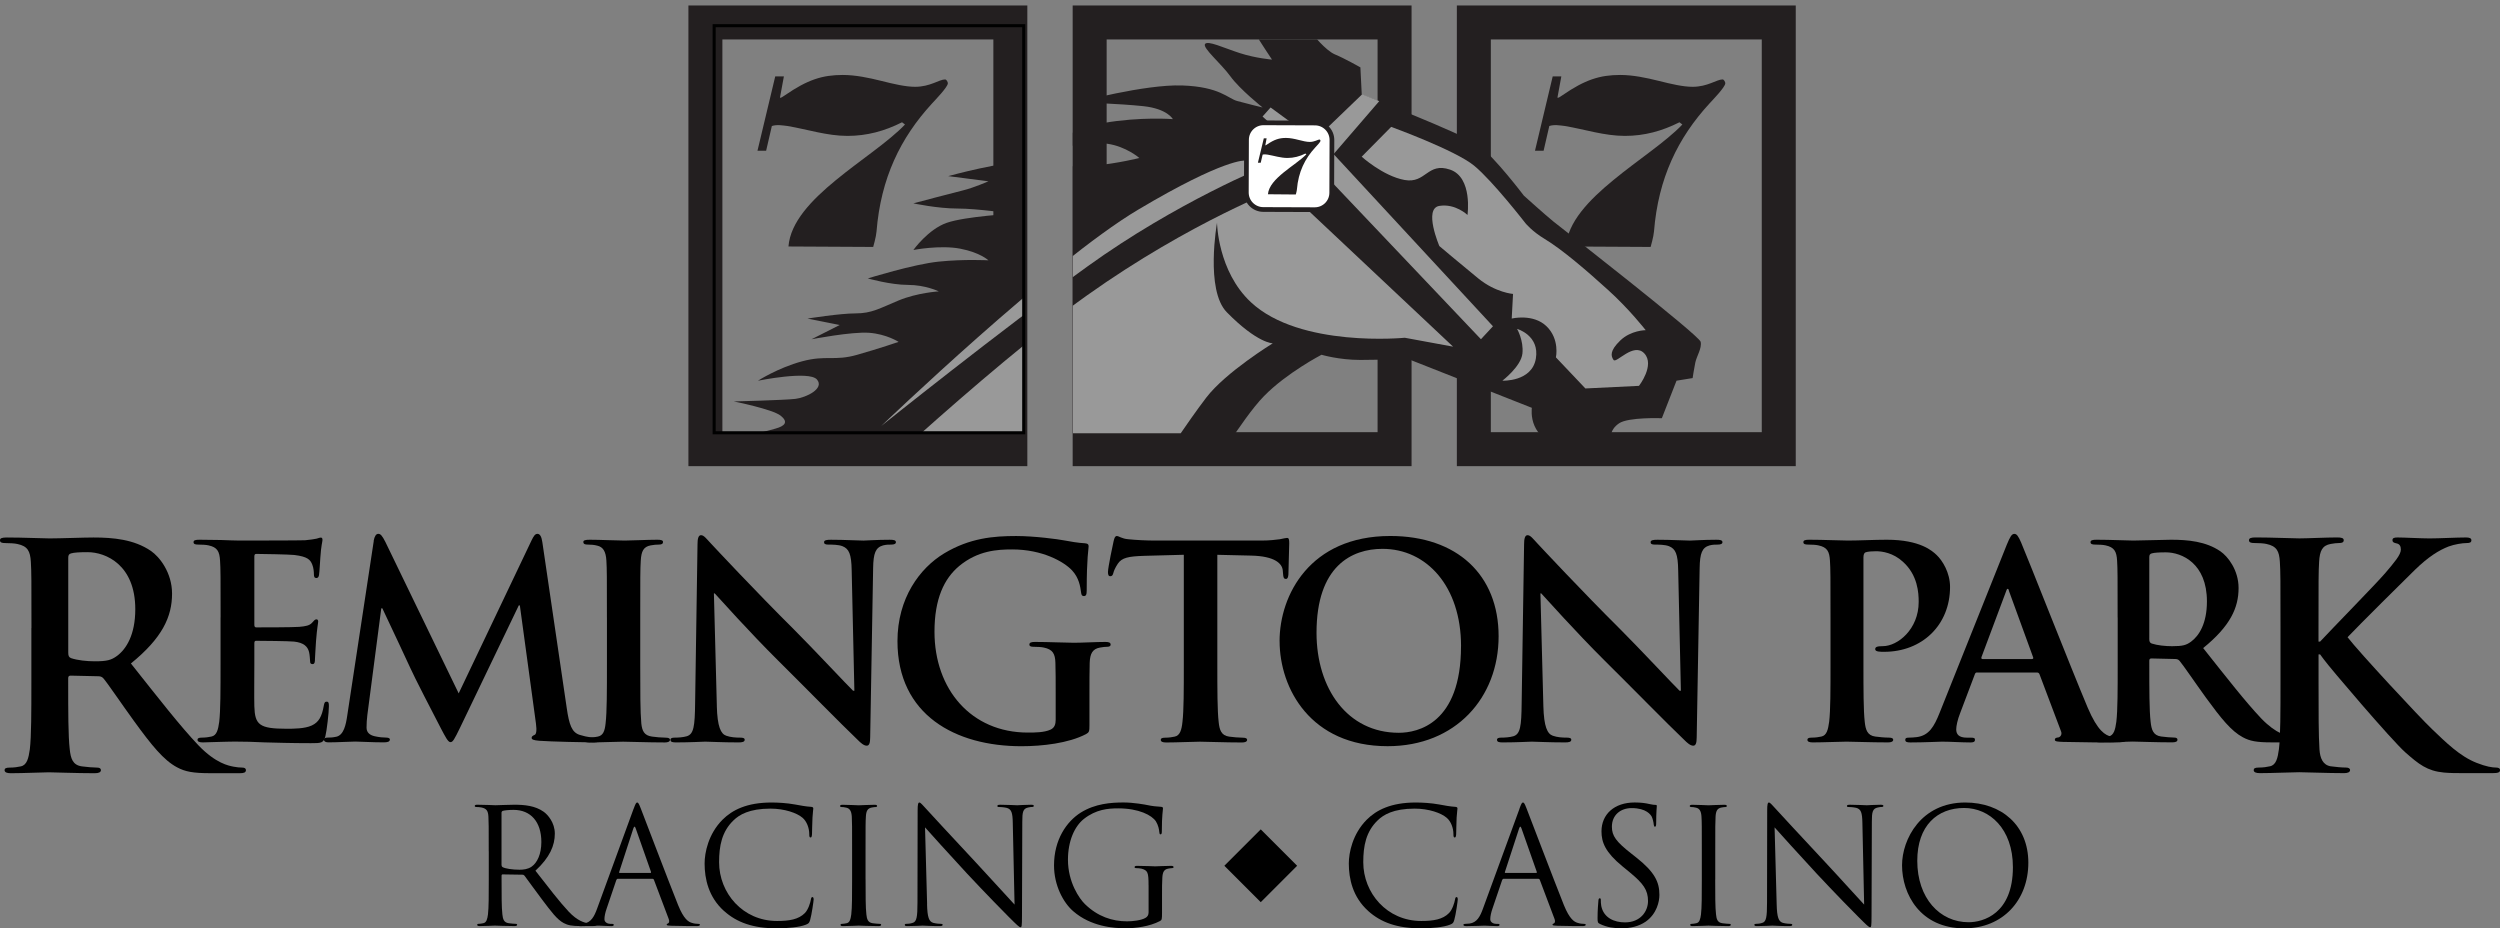 <?xml version="1.0" encoding="UTF-8"?> <svg xmlns="http://www.w3.org/2000/svg" xmlns:xlink="http://www.w3.org/1999/xlink" id="Layer_1" data-name="Layer 1" viewBox="0 0 814.57 302.47"><rect x="0" y="0" width="814.57" height="302.47" fill="#808080" stroke="none"/><defs><style> .cls-1, .cls-2, .cls-3, .cls-4 { fill: none; } .cls-5 { fill: #231f20; } .cls-2 { stroke-width: 1.54px; } .cls-2, .cls-4 { stroke: #231f20; } .cls-6 { clip-path: url(#clippath-1); } .cls-7 { clip-path: url(#clippath-2); } .cls-8 { fill: #fff; } .cls-3 { stroke: #000; stroke-miterlimit: 10; } .cls-4 { stroke-width: 11.07px; } .cls-9 { clip-path: url(#clippath); } .cls-10 { fill: #999; } </style><clipPath id="clippath"><rect class="cls-1" x="349.55" y="12.83" width="211.44" height="128.33"></rect></clipPath><clipPath id="clippath-1"><rect class="cls-1" x="349.55" y="12.83" width="211.44" height="128.33"></rect></clipPath><clipPath id="clippath-2"><rect class="cls-3" x="232.69" y="8.37" width="100.87" height="132.64"></rect></clipPath></defs><rect class="cls-4" x="355.04" y="7.32" width="99.35" height="139.03"></rect><rect class="cls-4" x="229.84" y="7.32" width="99.36" height="139.03"></rect><rect class="cls-4" x="480.22" y="7.32" width="99.35" height="139.03"></rect><path class="cls-5" d="M251.5,41.06c1.66-.55,3.54-.18,5.13,0,6.46,1.1,12.85,3.22,19.5,3.22,6.34,0,12.12-1.58,17.78-4.44l.96.73c-5.28,5.55-14.54,11.56-22.52,18.12-7.99,6.56-14.81,13.67-15.45,21.62l27.61.15s.97-3.32,1.09-5.07c1.4-17.36,7.8-30.48,18.07-41.66,1.1-1.21,5.06-5.27,5.17-6.56.03-.37-.41-1.29-.9-1.29-1.92,0-4.84,2.4-9.77,2.4-3.12,0-6.98-.91-11.03-1.93-4.06-1.01-8.41-1.93-12.54-1.93-6.65,0-11.52,1.57-18.77,6.57-.54.37-1.71,1.21-1.68.74l1.26-6.83h-2.82s-5.78,24.2-5.78,24.2h2.82l1.86-8.04"></path><path class="cls-5" d="M504.79,41.06c1.66-.55,3.54-.18,5.13,0,6.48,1.1,12.85,3.22,19.51,3.22,6.34,0,12.12-1.58,17.78-4.44l.95.73c-5.27,5.55-14.54,11.56-22.5,18.12-8,6.56-14.82,13.67-15.45,21.62l27.61.15s.96-3.32,1.1-5.07c1.39-17.36,7.79-30.48,18.06-41.66,1.11-1.21,5.06-5.27,5.17-6.56.03-.37-.39-1.29-.9-1.29-1.91,0-4.83,2.4-9.76,2.4-3.11,0-6.97-.91-11.03-1.93-4.05-1.01-8.41-1.93-12.54-1.93-6.65,0-11.52,1.57-18.77,6.57-.54.37-1.71,1.21-1.68.74l1.25-6.83h-2.81s-5.77,24.2-5.77,24.2h2.81l1.85-8.04"></path><g class="cls-9"><path class="cls-5" d="M234.15,179.29h139.26s2.18-2.53,11.78-13.92c9.61-11.39,19.22-28.68,26.63-36.28,7.41-7.6,18.77-13.5,18.77-13.5,0,0,5.67,1.69,12.66,1.69s15.28-.42,15.28-.42l40.59,16.02s-.43,2.97.88,5.91c1.31,2.95,3.5,4.22,3.5,4.22l21.38-.42s-.43-2.53,2.63-4.64c3.03-2.1,13.97-1.68,13.97-1.68l4.78-12.23,5.25-.85s.43-2.95.87-5.06c.44-2.11,2.19-4.64,1.75-6.75-.44-2.11-45.39-37.12-48.02-39.23-2.61-2.11-9.59-8.4-9.59-8.4,0,0-9.6-12.69-14.84-16.49-5.25-3.79-37.98-16.45-37.98-16.45l-.44-8.86s-5.23-2.96-8.3-4.22c-3.04-1.27-7.42-6.75-7.42-6.75,0,0-7.85-1.26-11.78-3.79-3.93-2.53-9.6-7.18-9.6-7.18,0,0,.88,7.6,2.6,10.55,1.75,2.96,5.69,8.86,5.69,8.86,0,0-5.23-.42-10.47-2.11-5.24-1.69-10.48-4.22-11.35-2.96-.88,1.27,5.23,6.33,8.29,10.55,3.06,4.22,10.47,10.12,10.47,10.12,0,0-5.23-1.26-8.29-2.11-3.05-.85-5.68-4.64-17.9-5.06-12.22-.42-34.04,5.48-34.04,5.48,0,0,13.53.42,21.4,1.27,7.84.84,9.59,4.22,9.59,4.22,0,0-10.47-.85-22.69,1.27-12.23,2.11-17.9,8.86-17.9,8.86,0,0,13.09-2.95,19.21-2.11,6.11.84,10.47,4.64,10.47,4.64,0,0-6.55,1.69-14.84,2.53-8.29.85-13.97-.84-21.82-1.26-7.85-.43-26.19,4.64-26.19,4.64l13.09,1.69s-4.8,2.11-8.29,2.96c-3.49.84-16.15,4.22-16.15,4.22,0,0,7.85,1.69,14.41,1.69s17.9,1.69,17.9,1.69c0,0-15.28.84-21.4,2.95-6.11,2.11-10.91,8.86-10.91,8.86,0,0,8.72-1.69,15.28-.42,6.54,1.27,9.16,3.79,9.16,3.79,0,0-7.85-.43-16.15.42-8.29.84-23.13,5.48-23.13,5.48,0,0,7.42,2.11,13.1,2.11s10.04,2.11,10.04,2.11c0,0-6.98.42-13.1,2.96-6.1,2.53-8.72,4.21-13.96,4.21s-15.71,1.69-15.71,1.69l10.48,2.1-9.17,4.64s13.1-2.53,18.77-2.11c5.67.42,9.6,2.96,9.6,2.96,0,0-6.1,2.11-13.53,4.22-7.42,2.11-10.04,0-17.89,2.11-7.86,2.11-14.41,6.33-14.41,6.33,0,0,16.59-3.38,19.21-.42,2.62,2.96-3.5,5.91-6.99,6.33-3.49.42-20.08.84-20.08.84,0,0,12.66,2.53,15.27,4.65,2.62,2.1,1.32,3.37-1.74,4.21-3.05.85-19.87,5.42-19.87,5.42l19.21-.06s-5.78,3.48-9.27,5.17c-3.49,1.68-8.4,2.55-8.4,2.55,0,0,13.53.83,13.53,2.52s-13.53,5.9-13.53,5.9l.43,18.14"></path><path class="cls-10" d="M412.68,54s-29.25,11.81-58.49,32.91c-29.24,21.09-67.66,51.89-67.66,51.89,0,0,55.88-53.57,84.26-70.45,28.37-16.88,34.92-16.03,34.92-16.03l6.97,1.69"></path></g><polyline class="cls-10" points="443.83 30.72 428.4 45.56 413.99 35.02 411.37 37.97 424.03 49.36 429.27 54.42 482.53 110.53 486.45 106.31 434.52 50.21 449.39 32.96 443.83 30.72"></polyline><path class="cls-10" d="M443.68,51.05l9.6-9.71s20.94,7.6,27.06,12.66c6.12,5.06,16.72,18.76,16.72,18.76,0,0,2.18,2.66,6.2,5.07,5.63,3.37,13.75,10.34,20.72,16.67,6.99,6.33,12.23,13.08,12.23,13.08,0,0-4.8,0-8.29,3.37-3.49,3.38-3.06,5.06-2.18,6.33.87,1.27,6.54-5.91,10.04-2.11,3.49,3.8-1.75,10.55-1.75,10.55l-17.47.85-9.6-10.13s1.31-5.9-3.06-10.13c-4.35-4.22-11.34-2.52-11.34-2.52l.43-8.02s-5.67-.43-11.34-5.06c-5.69-4.64-12.67-10.54-12.67-10.54,0,0-5.24-12.23,0-13.08,5.23-.85,9.17,2.95,9.17,2.95,0,0,1.75-12.24-5.67-14.77-7.43-2.53-7.85,4.64-14.84,3.37-6.99-1.27-13.97-7.59-13.97-7.59"></path><path class="cls-10" d="M494.32,107.16s7.41,2.11,6.1,9.71c-1.32,7.59-10.91,7.17-10.91,7.17,0,0,6.11-4.64,6.54-8.86.44-4.22-1.74-8.01-1.74-8.01"></path><g class="cls-6"><path class="cls-10" d="M473.45,112.95l-15.73-2.9s-34.12,3.37-50.13-11.57c-10.85-10.12-11.05-25.92-11.05-25.92,0,0-3.91,21.94,3.19,29.18,10.04,10.21,14.98,10.12,14.98,10.12,0,0-15.35,9.4-21.7,17.72-6.36,8.32-13.47,19.52-19.08,26.76-5.62,7.23-8.61,13.38-8.61,13.38l-96.54-.36s51.26-48.81,85.31-73.05c34.05-24.23,63.98-35.44,63.98-35.44l55.39,52.08"></path></g><path d="M10.25,204.58c0-15.44,0-18.29-.2-21.54-.21-3.45-1.02-5.08-4.37-5.79-.81-.2-2.54-.3-3.96-.3-1.12,0-1.73-.2-1.73-.91s.71-.91,2.23-.91c5.39,0,11.79.3,13.92.3,3.45,0,11.17-.3,14.32-.3,6.4,0,13.21.61,18.7,4.37,2.84,1.93,6.9,7.11,6.9,13.92,0,7.51-3.15,14.43-13.41,22.76,9.04,11.38,16.05,20.42,22.04,26.71,5.69,5.9,9.86,6.6,11.38,6.91,1.12.21,2.03.3,2.84.3s1.22.3,1.22.81c0,.82-.71,1.02-1.93,1.02h-9.66c-5.68,0-8.22-.5-10.86-1.92-4.38-2.34-8.23-7.12-13.92-14.94-4.06-5.59-8.73-12.5-10.06-14.03-.5-.6-1.12-.7-1.83-.7l-8.84-.2c-.5,0-.81.2-.81.81v1.42c0,9.45,0,17.48.5,21.75.31,2.94.92,5.18,3.97,5.59,1.52.2,3.75.4,4.97.4.81,0,1.22.3,1.22.81,0,.71-.71,1.02-2.03,1.02-5.9,0-13.41-.3-14.93-.3-1.93,0-8.33.3-12.4.3-1.32,0-2.03-.3-2.03-1.02,0-.51.41-.81,1.62-.81,1.53,0,2.75-.2,3.65-.4,2.03-.41,2.54-2.65,2.96-5.59.5-4.27.5-12.3.5-21.64v-17.88M22.24,212.61c0,1.12.2,1.52.91,1.83,2.13.72,5.18,1.03,7.72,1.03,4.06,0,5.38-.41,7.22-1.73,3.05-2.24,5.99-6.91,5.99-15.24,0-14.43-9.56-18.59-15.54-18.59-2.54,0-4.37.1-5.39.4-.71.2-.91.61-.91,1.42v30.89Z"></path><path d="M71.88,201.2c0-13.28,0-15.72-.18-18.52-.17-2.97-.87-4.37-3.75-4.98-.7-.18-2.19-.26-3.41-.26-.96,0-1.48-.17-1.48-.79s.61-.79,1.92-.79c2.36,0,4.89.09,7.07.09,2.27.08,4.29.17,5.5.17,2.8,0,20.18,0,21.84-.09,1.66-.17,3.06-.34,3.76-.52.43-.09.96-.35,1.4-.35s.52.35.52.79c0,.6-.43,1.66-.69,5.67-.09.88-.26,4.72-.44,5.76-.08.44-.25.96-.87.96s-.79-.44-.79-1.22c0-.61-.09-2.1-.53-3.14-.61-1.57-1.48-2.62-5.85-3.15-1.48-.18-10.65-.35-12.41-.35-.44,0-.62.26-.62.88v22.1c0,.62.1.96.62.96,1.93,0,11.97,0,13.98-.17,2.1-.17,3.41-.44,4.19-1.32.61-.69.96-1.13,1.4-1.13.35,0,.61.17.61.7s-.35,1.92-.7,6.38c-.09,1.74-.35,5.24-.35,5.85,0,.7,0,1.66-.78,1.66-.61,0-.79-.35-.79-.79-.09-.87-.09-2.01-.35-3.14-.44-1.75-1.66-3.06-4.89-3.41-1.67-.17-10.31-.26-12.41-.26-.43,0-.53.34-.53.88v6.9c0,2.97-.08,11,0,13.54.18,6.03,1.58,7.34,10.48,7.34,2.28,0,5.94,0,8.22-1.06,2.27-1.04,3.31-2.88,3.93-6.46.17-.96.35-1.31.96-1.31.7,0,.7.7.7,1.57,0,2.01-.7,7.95-1.14,9.69-.61,2.27-1.4,2.27-4.72,2.27-6.55,0-11.36-.17-15.12-.26-3.75-.18-6.46-.25-9.08-.25-.96,0-2.88,0-4.97.08-2.01,0-4.28.18-6.03.18-1.14,0-1.75-.25-1.75-.87,0-.44.35-.69,1.4-.69,1.31,0,2.36-.18,3.14-.35,1.75-.35,2.19-2.27,2.54-4.81.43-3.67.43-10.57.43-18.61v-15.38"></path><path d="M121.75,176.21c.27-1.48.79-2.27,1.49-2.27s1.23.44,2.36,2.71l23.85,49.27,23.76-49.88c.69-1.4,1.13-2.1,1.92-2.1s1.32.88,1.58,2.71l7.94,53.99c.79,5.5,1.66,8.04,4.29,8.82,2.53.79,4.27.88,5.41.88.79,0,1.41.08,1.41.6,0,.71-1.05.96-2.28.96-2.18,0-14.24-.26-17.73-.53-2.01-.17-2.53-.43-2.53-.96,0-.43.35-.7.96-.96.52-.17.78-1.31.44-3.75l-5.24-38.44h-.35l-19.04,39.65c-2,4.11-2.44,4.9-3.23,4.9s-1.66-1.76-3.05-4.38c-2.1-4.01-9-17.38-10.04-19.82-.79-1.84-6.03-12.85-9.09-19.4h-.35l-4.54,34.76c-.18,1.58-.26,2.72-.26,4.11,0,1.66,1.13,2.45,2.62,2.8,1.57.35,2.8.44,3.67.44.7,0,1.31.17,1.31.6,0,.78-.78.96-2.09.96-3.67,0-7.6-.26-9.18-.26-1.66,0-5.85.26-8.65.26-.87,0-1.57-.18-1.57-.96,0-.43.53-.6,1.4-.6.7,0,1.31,0,2.62-.27,2.45-.52,3.15-3.93,3.58-6.9l8.65-56.96"></path><path d="M197.75,201.2c0-13.28,0-15.72-.17-18.52-.17-2.97-1.05-4.46-2.97-4.89-.96-.27-2.09-.35-3.14-.35-.87,0-1.4-.17-1.4-.88,0-.52.7-.7,2.1-.7,3.32,0,8.82.27,11.36.27,2.19,0,7.34-.27,10.66-.27,1.14,0,1.84.17,1.84.7,0,.71-.53.88-1.39.88s-1.58.08-2.63.26c-2.36.44-3.05,1.92-3.23,4.98-.17,2.8-.17,5.24-.17,18.52v15.38c0,8.48,0,15.38.35,19.14.26,2.35.87,3.93,3.49,4.28,1.22.17,3.14.35,4.46.35.95,0,1.39.25,1.39.69,0,.62-.69.87-1.66.87-5.76,0-11.27-.25-13.63-.25-2.01,0-7.51.25-11,.25-1.14,0-1.75-.25-1.75-.87,0-.44.35-.69,1.39-.69,1.31,0,2.36-.18,3.14-.35,1.75-.35,2.28-1.84,2.54-4.37.43-3.67.43-10.57.43-19.04v-15.38"></path><path d="M233.56,230.03c.17,6.81,1.31,9.08,3.06,9.69,1.48.53,3.14.62,4.54.62.97,0,1.48.17,1.48.69,0,.7-.79.87-2,.87-5.68,0-9.17-.25-10.84-.25-.79,0-4.89.25-9.43.25-1.14,0-1.92-.08-1.92-.87,0-.52.52-.69,1.4-.69,1.14,0,2.71-.09,3.93-.45,2.27-.7,2.62-3.23,2.71-10.83l.78-51.71c0-1.75.26-2.97,1.14-2.97.96,0,1.74,1.14,3.23,2.71,1.06,1.13,14.33,15.38,27.09,28.05,5.94,5.93,17.73,18.52,19.22,19.92h.43l-.88-39.22c-.09-5.33-.87-7-2.97-7.86-1.31-.53-3.41-.53-4.63-.53-1.05,0-1.4-.26-1.4-.79,0-.69.96-.79,2.27-.79,4.55,0,8.73.27,10.57.27.96,0,4.28-.27,8.56-.27,1.13,0,2.01.09,2.01.79,0,.53-.53.79-1.57.79-.87,0-1.58,0-2.62.26-2.45.7-3.15,2.54-3.23,7.42l-.96,55.13c0,1.92-.35,2.71-1.13,2.71-.96,0-2.01-.96-2.97-1.93-5.5-5.24-16.69-16.68-25.77-25.68-9.52-9.43-19.22-20.35-20.79-22.02h-.26l.96,36.7"></path><path d="M354.98,236.06c0,2.35-.09,2.53-1.14,3.14-5.67,2.97-14.24,3.94-21.05,3.94-21.41,0-40.37-10.14-40.37-34.24,0-13.99,7.25-23.77,15.19-28.58,8.4-5.05,16.16-5.67,23.5-5.67,6.02,0,13.73,1.06,15.47,1.4,1.83.35,4.89.88,6.9.96,1.04.09,1.22.44,1.22,1.05,0,.96-.62,3.4-.62,14.33,0,1.4-.25,1.83-.95,1.83-.61,0-.79-.43-.88-1.14-.26-2.01-.69-4.81-2.96-7.25-2.63-2.8-9.62-6.81-19.48-6.81-4.81,0-11.18.35-17.29,5.41-4.9,4.11-8.04,10.66-8.04,21.41,0,18.78,11.97,32.85,30.41,32.85,2.26,0,5.31,0,7.41-.96,1.32-.62,1.67-1.76,1.67-3.24v-8.21c0-4.37,0-7.69-.09-10.3-.08-2.97-.87-4.38-3.76-4.98-.71-.18-2.19-.26-3.41-.26-.79,0-1.31-.17-1.31-.7,0-.7.61-.88,1.83-.88,4.54,0,10.04.27,12.67.27s7.33-.27,10.22-.27c1.13,0,1.75.18,1.75.88,0,.53-.52.7-1.13.7-.71,0-1.31.09-2.36.26-2.37.43-3.23,1.92-3.33,4.98-.08,2.62-.08,6.11-.08,10.48v9.61"></path><path d="M385.74,180.76l-13.02.35c-5.06.17-7.17.61-8.48,2.53-.87,1.31-1.31,2.36-1.48,3.06-.17.69-.44,1.05-.96,1.05-.61,0-.79-.44-.79-1.4,0-1.4,1.66-9.35,1.84-10.04.26-1.14.52-1.66,1.04-1.66.69,0,1.57.88,3.77,1.05,2.53.26,5.85.43,8.73.43h34.59c2.79,0,4.72-.27,6.02-.43,1.32-.27,2.02-.43,2.36-.43.61,0,.71.52.71,1.82,0,1.84-.27,7.87-.27,10.14-.09.87-.27,1.4-.79,1.4-.7,0-.88-.43-.96-1.74l-.08-.97c-.17-2.27-2.54-4.72-10.32-4.89l-11.01-.26v35.82c0,8.04,0,14.94.44,18.69.26,2.46.79,4.38,3.41,4.73,1.23.17,3.15.35,4.46.35.96,0,1.4.25,1.4.69,0,.62-.71.87-1.67.87-5.77,0-11.27-.26-13.71-.26-2.02,0-7.52.26-11.01.26-1.14,0-1.75-.26-1.75-.87,0-.44.35-.69,1.4-.69,1.31,0,2.35-.18,3.14-.35,1.75-.35,2.27-2.27,2.53-4.81.44-3.67.44-10.57.44-18.61v-35.82"></path><path d="M416.92,208.89c0-14.94,9.87-34.25,36.07-34.25,21.75,0,35.3,12.67,35.3,32.67s-13.97,35.82-36.16,35.82c-25.06,0-35.2-18.79-35.2-34.24M476.05,210.55c0-19.57-11.26-31.72-25.59-31.72-10.04,0-21.5,5.6-21.5,27.35,0,18.17,10.05,32.58,26.81,32.58,6.13,0,20.27-2.97,20.27-28.21Z"></path><path d="M502.87,230.03c.18,6.81,1.31,9.08,3.07,9.69,1.48.53,3.14.62,4.53.62.96,0,1.5.17,1.5.69,0,.7-.79.87-2.02.87-5.68,0-9.17-.25-10.83-.25-.79,0-4.9.25-9.44.25-1.13,0-1.92-.08-1.92-.87,0-.52.53-.69,1.4-.69,1.13,0,2.71-.09,3.94-.45,2.27-.7,2.62-3.23,2.7-10.83l.79-51.71c0-1.75.26-2.97,1.13-2.97.96,0,1.75,1.14,3.23,2.71,1.06,1.13,14.33,15.38,27.08,28.05,5.94,5.93,17.73,18.52,19.21,19.92h.44l-.88-39.22c-.08-5.33-.86-7-2.97-7.86-1.31-.53-3.41-.53-4.62-.53-1.05,0-1.4-.26-1.4-.79,0-.69.96-.79,2.27-.79,4.54,0,8.73.27,10.56.27.96,0,4.29-.27,8.56-.27,1.15,0,2.02.09,2.02.79,0,.53-.52.79-1.58.79-.87,0-1.56,0-2.62.26-2.44.7-3.15,2.54-3.23,7.42l-.96,55.13c0,1.92-.35,2.71-1.13,2.71-.96,0-2.01-.96-2.97-1.93-5.51-5.24-16.69-16.68-25.78-25.68-9.51-9.43-19.2-20.35-20.78-22.02h-.26l.96,36.7"></path><path d="M596.43,201.2c0-13.28,0-15.72-.18-18.52-.17-2.97-.87-4.37-3.76-4.98-.7-.18-2.18-.26-3.4-.26-.97,0-1.5-.17-1.5-.79s.62-.79,1.93-.79c4.63,0,10.15.27,12.59.27,3.57,0,8.64-.27,12.66-.27,10.91,0,14.85,3.67,16.24,4.98,1.92,1.83,4.37,5.76,4.37,10.4,0,12.4-9.08,21.14-21.49,21.14-.43,0-1.4,0-1.83-.09-.44-.09-1.06-.18-1.06-.79,0-.7.61-.96,2.46-.96,4.89,0,11.7-5.51,11.7-14.42,0-2.88-.27-8.74-5.16-13.1-3.14-2.88-6.72-3.41-8.73-3.41-1.31,0-2.62.09-3.41.35-.44.18-.7.7-.7,1.66v34.95c0,8.04,0,14.94.43,18.69.27,2.45.79,4.37,3.41,4.73,1.23.17,3.14.35,4.46.35.97,0,1.4.25,1.4.69,0,.62-.7.87-1.67.87-5.75,0-11.27-.25-13.54-.25-1.99,0-7.51.25-11,.25-1.14,0-1.75-.25-1.75-.87,0-.44.36-.69,1.41-.69,1.31,0,2.35-.18,3.14-.35,1.75-.35,2.19-2.27,2.54-4.81.44-3.67.44-10.57.44-18.61v-15.38"></path><path d="M644.21,219.11c-.44,0-.62.17-.79.69l-4.73,12.5c-.87,2.18-1.3,4.28-1.3,5.33,0,1.57.79,2.72,3.49,2.72h1.31c1.05,0,1.31.17,1.31.69,0,.69-.52.87-1.48.87-2.79,0-6.54-.26-9.27-.26-.95,0-5.76.26-10.3.26-1.14,0-1.66-.18-1.66-.87,0-.52.34-.69,1.04-.69.79,0,2.02-.09,2.71-.18,4.02-.53,5.67-3.5,7.42-7.86l21.92-54.86c1.07-2.54,1.57-3.5,2.46-3.5.79,0,1.31.79,2.19,2.8,2.08,4.8,16.06,40.44,21.66,53.73,3.32,7.85,5.85,9.08,7.68,9.52,1.31.26,2.62.35,3.67.35.71,0,1.13.07,1.13.69,0,.69-.78.87-4.02.87s-9.51,0-16.51-.18c-1.57-.08-2.62-.08-2.62-.69,0-.52.35-.69,1.22-.78.62-.18,1.23-.96.79-2.01l-6.99-18.53c-.16-.43-.43-.6-.86-.6h-19.48M662.03,214.74c.44,0,.52-.27.44-.52l-7.86-21.58c-.08-.35-.18-.79-.44-.79s-.43.44-.52.79l-8.04,21.49c-.08.34,0,.61.35.61h16.08Z"></path><path d="M689.98,201.2c0-13.28,0-15.72-.17-18.52-.17-2.97-.88-4.37-3.75-4.98-.71-.18-2.19-.26-3.42-.26-.96,0-1.49-.18-1.49-.79s.63-.79,1.94-.79c4.63,0,10.13.27,11.98.27,2.97,0,9.6-.27,12.3-.27,5.51,0,11.36.53,16.08,3.76,2.44,1.66,5.94,6.11,5.94,11.97,0,6.47-2.71,12.4-11.54,19.57,7.78,9.78,13.81,17.55,18.96,22.97,4.89,5.06,8.48,5.67,9.79,5.93.96.18,1.75.27,2.45.27s1.04.25,1.04.69c0,.69-.6.87-1.66.87h-8.29c-4.89,0-7.07-.43-9.35-1.66-3.77-2.01-7.07-6.11-11.98-12.84-3.49-4.81-7.5-10.75-8.64-12.06-.44-.53-.96-.61-1.57-.61l-7.6-.18c-.44,0-.7.18-.7.7v1.23c0,8.12,0,15.02.43,18.69.27,2.54.79,4.45,3.42,4.81,1.31.17,3.22.35,4.28.35.7,0,1.05.25,1.05.69,0,.62-.61.87-1.75.87-5.06,0-11.54-.26-12.83-.26-1.67,0-7.17.26-10.67.26-1.13,0-1.75-.26-1.75-.87,0-.44.36-.69,1.4-.69,1.31,0,2.35-.18,3.14-.35,1.75-.36,2.19-2.27,2.54-4.81.44-3.67.44-10.57.44-18.61v-15.38M700.29,208.1c0,.96.17,1.31.79,1.58,1.83.6,4.45.87,6.64.87,3.5,0,4.64-.35,6.2-1.49,2.62-1.92,5.16-5.94,5.16-13.11,0-12.4-8.2-15.98-13.37-15.98-2.18,0-3.76.09-4.62.34-.61.18-.79.53-.79,1.23v26.56Z"></path><path d="M755.45,209.05h.5c3.46-3.75,18.3-18.89,21.25-22.35,2.84-3.35,5.07-5.9,5.07-7.63,0-1.11-.41-1.83-1.42-2.02-.9-.2-1.32-.41-1.32-1.02,0-.71.51-.91,1.63-.91,2.13,0,7.72.31,10.46.31,3.15,0,8.74-.31,11.89-.31,1.02,0,1.74.21,1.74.91s-.51.91-1.53.91c-1.42,0-3.97.41-5.9,1.12-3.15,1.22-6.6,3.36-10.97,7.61-3.15,3.05-18.5,18.3-21.95,21.95,3.66,4.78,23.57,26.22,27.54,29.97,4.48,4.27,9.05,8.84,14.52,10.97,3.06,1.22,5.1,1.53,6.3,1.53.72,0,1.32.21,1.32.81,0,.71-.51,1.01-2.43,1.01h-8.85c-3.03,0-4.87,0-6.99-.19-5.49-.51-8.24-2.75-12.61-6.6-4.47-3.97-24.49-27.43-26.62-30.38l-1.13-1.53h-.5v9.25c0,9.34,0,17.37.3,21.74.19,2.84,1.12,5.08,3.66,5.48,1.42.2,3.65.41,4.99.41.81,0,1.32.3,1.32.81,0,.71-.82,1.01-1.94,1.01-5.69,0-12.09-.3-14.63-.3-2.34,0-8.73.3-12.8.3-1.32,0-2.03-.3-2.03-1.01,0-.51.39-.81,1.62-.81,1.52,0,2.75-.2,3.65-.41,2.03-.4,2.55-2.65,2.95-5.59.51-4.27.51-12.3.51-21.64v-17.89c0-15.44,0-18.28-.21-21.54-.21-3.44-1.01-5.07-4.37-5.79-.81-.2-2.54-.3-3.96-.3-1.11,0-1.73-.2-1.73-.91s.71-.91,2.23-.91c5.39,0,11.78.31,14.22.31s8.84-.31,12.29-.31c1.43,0,2.13.21,2.13.91s-.61.91-1.42.91c-1.01,0-1.61.11-2.84.3-2.74.51-3.55,2.24-3.76,5.79-.2,3.26-.2,6.1-.2,21.54v4.47"></path><path d="M159.24,277.37c0-8.16,0-9.62-.1-11.29-.1-1.78-.52-2.62-2.25-2.98-.42-.11-1.31-.16-1.78-.16-.21,0-.42-.1-.42-.32,0-.31.26-.42.83-.42,2.36,0,5.65.17,5.91.17.57,0,4.55-.17,6.17-.17,3.29,0,6.8.32,9.57,2.31,1.31.94,3.61,3.51,3.61,7.11,0,3.86-1.62,7.74-6.32,12.08,4.29,5.49,7.84,10.15,10.88,13.38,2.82,2.98,5.06,3.56,6.37,3.77,1,.16,1.73.16,2.04.16.27,0,.48.16.48.31,0,.31-.32.42-1.26.42h-3.71c-2.93,0-4.23-.26-5.6-.99-2.25-1.21-4.08-3.77-7.06-7.69-2.19-2.88-4.66-6.38-5.7-7.74-.21-.21-.36-.32-.68-.32l-6.43-.1c-.26,0-.36.15-.36.42v1.25c0,5.02,0,9.15.26,11.35.16,1.52.47,2.66,2.04,2.88.73.1,1.88.21,2.35.21.32,0,.42.16.42.31,0,.26-.26.42-.83.42-2.88,0-6.17-.16-6.43-.16-.05,0-3.34.16-4.91.16-.58,0-.84-.11-.84-.42,0-.16.1-.31.42-.31.47,0,1.1-.11,1.57-.21,1.05-.21,1.31-1.36,1.52-2.88.26-2.2.26-6.33.26-11.35v-9.2M163.43,281.92c0,.26.1.47.36.62.78.47,3.19.84,5.49.84,1.26,0,2.72-.16,3.92-.99,1.83-1.26,3.19-4.08,3.19-8.05,0-6.54-3.45-10.46-9.05-10.46-1.57,0-2.98.16-3.51.32-.26.1-.42.32-.42.63v17.1Z"></path><path d="M206.46,263.52c.63-1.73.84-2.04,1.15-2.04s.52.26,1.15,1.88c.78,1.99,8.99,23.58,12.18,31.53,1.88,4.66,3.4,5.49,4.5,5.81.78.26,1.57.32,2.09.32.31,0,.52.05.52.31,0,.31-.47.42-1.04.42-.79,0-4.6,0-8.21-.11-1-.05-1.57-.05-1.57-.36,0-.21.16-.31.37-.37.31-.1.63-.58.31-1.41l-4.86-12.87c-.1-.2-.21-.3-.47-.3h-11.25c-.26,0-.42.16-.52.42l-3.14,9.26c-.47,1.31-.73,2.56-.73,3.5,0,1.05,1.09,1.52,1.99,1.52h.52c.36,0,.53.1.53.31,0,.31-.32.42-.79.42-1.26,0-3.5-.16-4.08-.16s-3.45.16-5.91.16c-.69,0-1-.11-1-.42,0-.21.21-.31.47-.31.36,0,1.1-.05,1.51-.11,2.4-.32,3.45-2.3,4.39-4.91l11.87-32.48M211.9,284.43c.26,0,.26-.16.21-.37l-4.97-14.12c-.25-.78-.52-.78-.78,0l-4.6,14.12c-.1.26,0,.37.15.37h9.99Z"></path><path d="M235.91,296.83c-5.07-4.55-6.33-10.51-6.33-15.48,0-3.5,1.2-9.62,5.85-14.28,3.14-3.14,7.9-5.59,15.95-5.59,2.09,0,5.02.16,7.58.63,1.99.37,3.66.68,5.34.78.58.05.69.26.69.58,0,.42-.16,1.05-.26,2.93-.11,1.72-.11,4.6-.16,5.39-.05.78-.16,1.09-.47,1.09-.36,0-.42-.37-.42-1.09,0-2.04-.84-4.19-2.19-5.34-1.83-1.57-5.86-2.98-10.46-2.98-6.96,0-10.2,2.04-12.03,3.82-3.81,3.66-4.7,8.32-4.7,13.65,0,9.99,7.68,19.14,18.88,19.14,3.92,0,7.01-.47,9.1-2.61,1.1-1.15,1.78-3.45,1.93-4.39.1-.58.21-.79.53-.79.26,0,.37.37.37.79,0,.37-.63,4.91-1.15,6.69-.32.99-.42,1.09-1.36,1.51-2.09.84-6.06,1.2-9.41,1.2-7.84,0-13.13-1.93-17.26-5.65"></path><path d="M282.03,286.58c0,5.02,0,9.15.26,11.35.16,1.52.47,2.66,2.04,2.88.73.1,1.88.21,2.35.21.32,0,.42.16.42.31,0,.26-.26.42-.84.42-2.87,0-6.17-.16-6.43-.16s-3.56.16-5.13.16c-.58,0-.83-.1-.83-.42,0-.16.11-.31.42-.31.47,0,1.09-.11,1.57-.21,1.04-.21,1.3-1.36,1.51-2.88.27-2.19.27-6.32.27-11.35v-9.2c0-8.16,0-9.62-.1-11.29-.11-1.78-.63-2.67-1.78-2.93-.57-.16-1.25-.21-1.62-.21-.21,0-.42-.1-.42-.31,0-.31.27-.42.84-.42,1.73,0,5.02.17,5.28.17s3.55-.17,5.12-.17c.58,0,.83.11.83.42,0,.21-.21.31-.42.31-.36,0-.68.06-1.31.16-1.41.26-1.83,1.15-1.93,2.98-.11,1.67-.11,3.14-.11,11.29v9.2"></path><path d="M302.06,294.63c.1,4.29.63,5.65,2.04,6.07.99.26,2.14.32,2.62.32.26,0,.42.1.42.31,0,.31-.31.42-.95.42-2.98,0-5.07-.16-5.54-.16s-2.67.16-5.02.16c-.52,0-.83-.05-.83-.42,0-.21.15-.31.42-.31.42,0,1.36-.05,2.14-.32,1.31-.37,1.58-1.88,1.58-6.64l.05-29.97c0-2.03.16-2.61.58-2.61s1.31,1.15,1.83,1.67c.79.89,8.57,9.31,16.63,17.94,5.18,5.54,10.88,11.92,12.54,13.65l-.58-26.56c-.05-3.4-.42-4.55-2.04-4.97-.94-.21-2.14-.27-2.56-.27-.36,0-.42-.15-.42-.36,0-.32.42-.37,1.04-.37,2.35,0,4.87.17,5.45.17s2.3-.17,4.45-.17c.57,0,.94.06.94.37,0,.21-.21.36-.58.36-.25,0-.62,0-1.25.16-1.73.36-1.93,1.51-1.93,4.66l-.1,30.64c0,3.45-.1,3.71-.48,3.71-.42,0-1.04-.58-3.82-3.35-.56-.52-8.09-8.21-13.64-14.17-6.06-6.54-11.97-13.13-13.65-15.01l.68,25.04"></path><path d="M374.23,288.41c0-4.24-.27-4.82-2.36-5.39-.42-.1-1.3-.16-1.77-.16-.21,0-.42-.1-.42-.32,0-.31.25-.42.83-.42,2.35,0,5.65.16,5.91.16s3.55-.16,5.13-.16c.57,0,.83.11.83.42,0,.21-.21.32-.42.32-.37,0-.68.06-1.31.16-1.41.26-1.83,1.15-1.93,2.98-.1,1.67-.1,3.24-.1,5.44v5.85c0,2.35-.06,2.46-.69,2.82-3.35,1.78-8.05,2.35-11.08,2.35-3.97,0-11.4-.52-17.2-5.59-3.2-2.78-6.22-8.37-6.22-14.9,0-8.37,4.08-14.28,8.72-17.21,4.72-2.93,9.89-3.29,13.91-3.29,3.3,0,7.01.68,8,.89,1.1.25,2.93.47,4.24.52.52.05.63.26.63.47,0,.73-.37,2.19-.37,7.42,0,.84-.1,1.09-.46,1.09-.27,0-.32-.31-.37-.78-.05-.73-.32-2.2-1.1-3.45-1.31-1.99-5.54-4.24-12.29-4.24-3.29,0-7.22.32-11.19,3.45-3.02,2.4-5.18,7.16-5.18,13.28,0,7.37,3.72,12.71,5.55,14.48,4.14,4.03,8.89,5.6,13.71,5.6,1.88,0,4.6-.32,5.95-1.1.69-.37,1.06-.94,1.06-1.83v-8.89"></path><path d="M445.81,296.83c-5.07-4.55-6.33-10.51-6.33-15.48,0-3.5,1.21-9.62,5.85-14.28,3.14-3.14,7.9-5.59,15.95-5.59,2.1,0,5.03.16,7.59.63,1.98.37,3.66.68,5.33.78.58.05.68.26.68.58,0,.42-.16,1.05-.27,2.93-.1,1.72-.1,4.6-.15,5.39-.06.78-.16,1.09-.47,1.09-.36,0-.42-.37-.42-1.09,0-2.04-.83-4.19-2.2-5.34-1.83-1.57-5.85-2.98-10.45-2.98-6.96,0-10.2,2.04-12.03,3.82-3.81,3.66-4.7,8.32-4.7,13.65,0,9.99,7.69,19.14,18.88,19.14,3.91,0,7.01-.47,9.09-2.61,1.1-1.15,1.78-3.45,1.93-4.39.1-.58.21-.79.52-.79.27,0,.37.37.37.79,0,.37-.62,4.91-1.14,6.69-.32.99-.42,1.09-1.37,1.51-2.09.84-6.06,1.2-9.41,1.2-7.84,0-13.12-1.93-17.26-5.65"></path><path d="M495.07,263.52c.63-1.73.83-2.04,1.15-2.04s.52.26,1.15,1.88c.79,1.99,9,23.58,12.18,31.53,1.89,4.66,3.41,5.49,4.5,5.81.79.26,1.57.32,2.1.32.31,0,.52.05.52.31,0,.31-.47.42-1.04.42-.79,0-4.61,0-8.21-.11-1-.05-1.56-.05-1.56-.36,0-.21.15-.31.36-.37.32-.1.63-.58.32-1.41l-4.85-12.87c-.12-.2-.22-.3-.48-.3h-11.25c-.26,0-.42.16-.52.42l-3.14,9.26c-.46,1.31-.73,2.56-.73,3.5,0,1.05,1.1,1.52,1.98,1.52h.53c.36,0,.52.1.52.31,0,.31-.31.42-.79.42-1.25,0-3.5-.16-4.08-.16s-3.45.16-5.91.16c-.68,0-1-.11-1-.42,0-.21.21-.31.48-.31.36,0,1.1-.05,1.52-.11,2.4-.32,3.45-2.3,4.39-4.91l11.88-32.48M500.51,284.43c.27,0,.27-.16.21-.37l-4.97-14.12c-.26-.78-.52-.78-.78,0l-4.61,14.12c-.11.26,0,.37.16.37h9.98Z"></path><path d="M521.32,301.06c-.73-.36-.79-.57-.79-1.99,0-2.61.21-4.71.27-5.54.05-.58.15-.84.42-.84.31,0,.37.16.37.58,0,.46,0,1.2.15,1.94.79,3.87,4.24,5.33,7.74,5.33,5.02,0,7.49-3.6,7.49-6.95,0-3.61-1.52-5.71-6.02-9.42l-2.35-1.93c-5.54-4.55-6.79-7.79-6.79-11.35,0-5.59,4.18-9.42,10.82-9.42,2.04,0,3.55.21,4.86.52.99.21,1.41.26,1.83.26s.52.11.52.36-.21,1.99-.21,5.55c0,.83-.1,1.2-.37,1.2-.32,0-.36-.26-.42-.68-.04-.63-.36-2.04-.67-2.61-.32-.58-1.73-2.77-6.54-2.77-3.6,0-6.43,2.24-6.43,6.07,0,2.98,1.35,4.86,6.38,8.79l1.46,1.15c6.17,4.86,7.64,8.11,7.64,12.29,0,2.13-.83,6.11-4.44,8.68-2.26,1.56-5.09,2.19-7.9,2.19-2.46,0-4.87-.36-7.01-1.41"></path><path d="M558.86,286.58c0,5.02,0,9.15.27,11.35.15,1.52.46,2.66,2.04,2.88.73.1,1.88.21,2.35.21.31,0,.42.16.42.31,0,.26-.26.42-.83.42-2.88,0-6.17-.16-6.43-.16s-3.55.16-5.13.16c-.56,0-.83-.1-.83-.42,0-.16.11-.31.42-.31.47,0,1.1-.11,1.57-.21,1.05-.21,1.31-1.36,1.52-2.88.27-2.19.27-6.32.27-11.35v-9.2c0-8.16,0-9.62-.11-11.29-.1-1.78-.62-2.67-1.78-2.93-.57-.16-1.25-.21-1.61-.21-.22,0-.43-.1-.43-.31,0-.31.27-.42.85-.42,1.73,0,5.02.17,5.28.17s3.55-.17,5.12-.17c.58,0,.83.11.83.42,0,.21-.2.31-.42.31-.36,0-.68.06-1.31.16-1.42.26-1.83,1.15-1.94,2.98-.1,1.67-.1,3.14-.1,11.29v9.2"></path><path d="M578.89,294.63c.1,4.29.63,5.65,2.04,6.07.99.26,2.14.32,2.62.32.26,0,.42.1.42.31,0,.31-.32.42-.94.42-2.99,0-5.08-.16-5.55-.16s-2.66.16-5.01.16c-.52,0-.85-.05-.85-.42,0-.21.16-.31.42-.31.43,0,1.36-.05,2.15-.32,1.31-.37,1.56-1.88,1.56-6.64l.05-29.97c0-2.03.16-2.61.58-2.61s1.31,1.15,1.83,1.67c.79.89,8.58,9.31,16.64,17.94,5.18,5.54,10.87,11.92,12.54,13.65l-.57-26.56c-.06-3.4-.43-4.55-2.04-4.97-.95-.21-2.15-.27-2.57-.27-.36,0-.42-.15-.42-.36,0-.32.42-.37,1.04-.37,2.36,0,4.88.17,5.45.17s2.3-.17,4.45-.17c.56,0,.94.06.94.37,0,.21-.21.36-.58.36-.25,0-.63,0-1.25.16-1.73.36-1.94,1.51-1.94,4.66l-.1,30.64c0,3.45-.11,3.71-.47,3.71-.42,0-1.04-.58-3.81-3.35-.58-.52-8.11-8.21-13.65-14.17-6.07-6.54-11.98-13.13-13.66-15.01l.68,25.04"></path><path d="M640.33,261.48c11.77,0,20.56,7.42,20.56,19.61s-8.27,21.39-20.87,21.39c-14.33,0-20.28-11.13-20.28-20.55,0-8.47,6.17-20.45,20.6-20.45M641.43,300.49c4.72,0,14.43-2.72,14.43-17.94,0-12.54-7.63-19.29-15.89-19.29-8.73,0-15.27,5.75-15.27,17.2,0,12.19,7.32,20.03,16.73,20.03Z"></path><polyline points="422.64 282.09 410.79 293.95 398.93 282.09 410.79 270.23 422.64 282.09"></polyline><g><g class="cls-7"><path class="cls-5" d="M234.76,179.29h139.24s2.18-2.53,11.79-13.92c9.6-11.39,19.21-28.68,26.62-36.28,7.42-7.6,18.78-13.5,18.78-13.5,0,0,5.66,1.69,12.66,1.69s15.28-.42,15.28-.42l40.59,16.02s-.44,2.97.87,5.91c1.32,2.95,3.5,4.22,3.5,4.22l21.38-.42s-.43-2.53,2.63-4.64c3.05-2.1,13.97-1.68,13.97-1.68l4.8-12.23,5.23-.85s.43-2.95.88-5.06c.44-2.11,2.18-4.64,1.75-6.75-.45-2.11-45.41-37.12-48.03-39.23-2.62-2.11-9.6-8.4-9.6-8.4,0,0-9.6-12.69-14.84-16.49-5.25-3.79-37.97-16.45-37.97-16.45l-.44-8.86s-5.25-2.96-8.3-4.22c-3.05-1.27-7.41-6.75-7.41-6.75,0,0-7.85-1.26-11.79-3.79-3.93-2.53-9.59-7.18-9.59-7.18,0,0,.87,7.6,2.61,10.55,1.75,2.96,5.67,8.86,5.67,8.86,0,0-5.23-.42-10.47-2.11-5.23-1.69-10.48-4.22-11.35-2.96-.88,1.27,5.23,6.33,8.29,10.55,3.06,4.22,10.47,10.12,10.47,10.12,0,0-5.22-1.26-8.29-2.11-3.05-.85-5.66-4.64-17.89-5.06-12.23-.42-34.06,5.48-34.06,5.48,0,0,13.53.42,21.4,1.27,7.85.84,9.6,4.22,9.6,4.22,0,0-10.49-.85-22.71,1.27-12.22,2.11-17.9,8.86-17.9,8.86,0,0,13.09-2.95,19.21-2.11,6.11.84,10.48,4.64,10.48,4.64,0,0-6.55,1.69-14.85,2.53-8.29.85-13.97-.84-21.82-1.26-7.85-.43-26.19,4.64-26.19,4.64l13.1,1.69s-4.81,2.11-8.3,2.96c-3.49.84-16.15,4.22-16.15,4.22,0,0,7.85,1.69,14.41,1.69s17.9,1.69,17.9,1.69c0,0-15.28.84-21.4,2.95-6.1,2.11-10.91,8.86-10.91,8.86,0,0,8.73-1.69,15.28-.42,6.55,1.27,9.17,3.79,9.17,3.79,0,0-7.86-.43-16.16.42-8.29.84-23.14,5.48-23.14,5.48,0,0,7.42,2.11,13.1,2.11s10.03,2.11,10.03,2.11c0,0-6.98.42-13.1,2.96-6.1,2.53-8.73,4.21-13.97,4.21s-15.71,1.69-15.71,1.69l10.48,2.1-9.17,4.64s13.09-2.53,18.77-2.11c5.67.42,9.6,2.96,9.6,2.96,0,0-6.1,2.11-13.53,4.22-7.42,2.11-10.04,0-17.9,2.11-7.85,2.11-14.4,6.33-14.4,6.33,0,0,16.58-3.38,19.21-.42,2.61,2.96-3.5,5.91-6.99,6.33-3.49.42-20.08.84-20.08.84,0,0,12.65,2.53,15.28,4.65,2.62,2.1,1.31,3.37-1.74,4.21-3.06.85-19.87,5.42-19.87,5.42l19.21-.06s-5.79,3.48-9.28,5.17c-3.49,1.68-8.4,2.55-8.4,2.55,0,0,13.53.83,13.53,2.52s-13.53,5.9-13.53,5.9l.44,18.14"></path><path class="cls-10" d="M413.29,54s-29.26,11.81-58.5,32.91c-29.25,21.09-67.66,51.89-67.66,51.89,0,0,55.87-53.57,84.26-70.45,28.36-16.88,34.91-16.03,34.91-16.03l6.98,1.69"></path><path class="cls-10" d="M474.05,112.95l-15.72-2.9s-34.13,3.37-50.14-11.57c-10.85-10.12-11.05-25.92-11.05-25.92,0,0-3.91,21.94,3.2,29.18,10.03,10.21,14.96,10.12,14.96,10.12,0,0-15.33,9.4-21.7,17.72-6.36,8.32-13.46,19.52-19.08,26.76-5.61,7.23-8.61,13.38-8.61,13.38l-96.54-.36s51.26-48.81,85.31-73.05c34.06-24.23,63.97-35.44,63.97-35.44l55.39,52.08"></path></g><rect class="cls-3" x="232.69" y="8.37" width="100.87" height="132.64"></rect></g><path class="cls-8" d="M433.92,62.81c-.01,3.06-2.49,5.52-5.55,5.51l-16.77-.06c-3.05-.01-5.52-2.49-5.51-5.55l.06-17.18c.01-3.06,2.5-5.52,5.55-5.51l16.77.06c3.06.01,5.52,2.5,5.51,5.55l-.06,17.18"></path><path class="cls-2" d="M433.92,62.81c-.01,3.06-2.49,5.52-5.55,5.51l-16.77-.06c-3.05-.01-5.52-2.49-5.51-5.55l.06-17.18c.01-3.06,2.5-5.52,5.55-5.51l16.77.06c3.06.01,5.52,2.5,5.51,5.55l-.06,17.18Z"></path><path class="cls-5" d="M411.38,50.39c.54-.18,1.17-.06,1.69,0,2.12.37,4.22,1.07,6.41,1.08,2.08,0,3.98-.51,5.85-1.44l.32.24c-1.74,1.82-4.79,3.78-7.42,5.93-2.63,2.15-4.88,4.48-5.1,7.09l9.08.08s.32-1.09.36-1.66c.48-5.71,2.6-10.01,5.99-13.68.37-.39,1.67-1.73,1.7-2.15.01-.12-.13-.42-.3-.42-.62,0-1.59.78-3.21.78-1.02,0-2.29-.31-3.62-.65-1.33-.34-2.76-.65-4.12-.65-2.19,0-3.79.51-6.18,2.14-.18.12-.56.39-.55.24l.42-2.24h-.92s-1.92,7.95-1.92,7.95h.92s.62-2.64.62-2.64"></path></svg> 